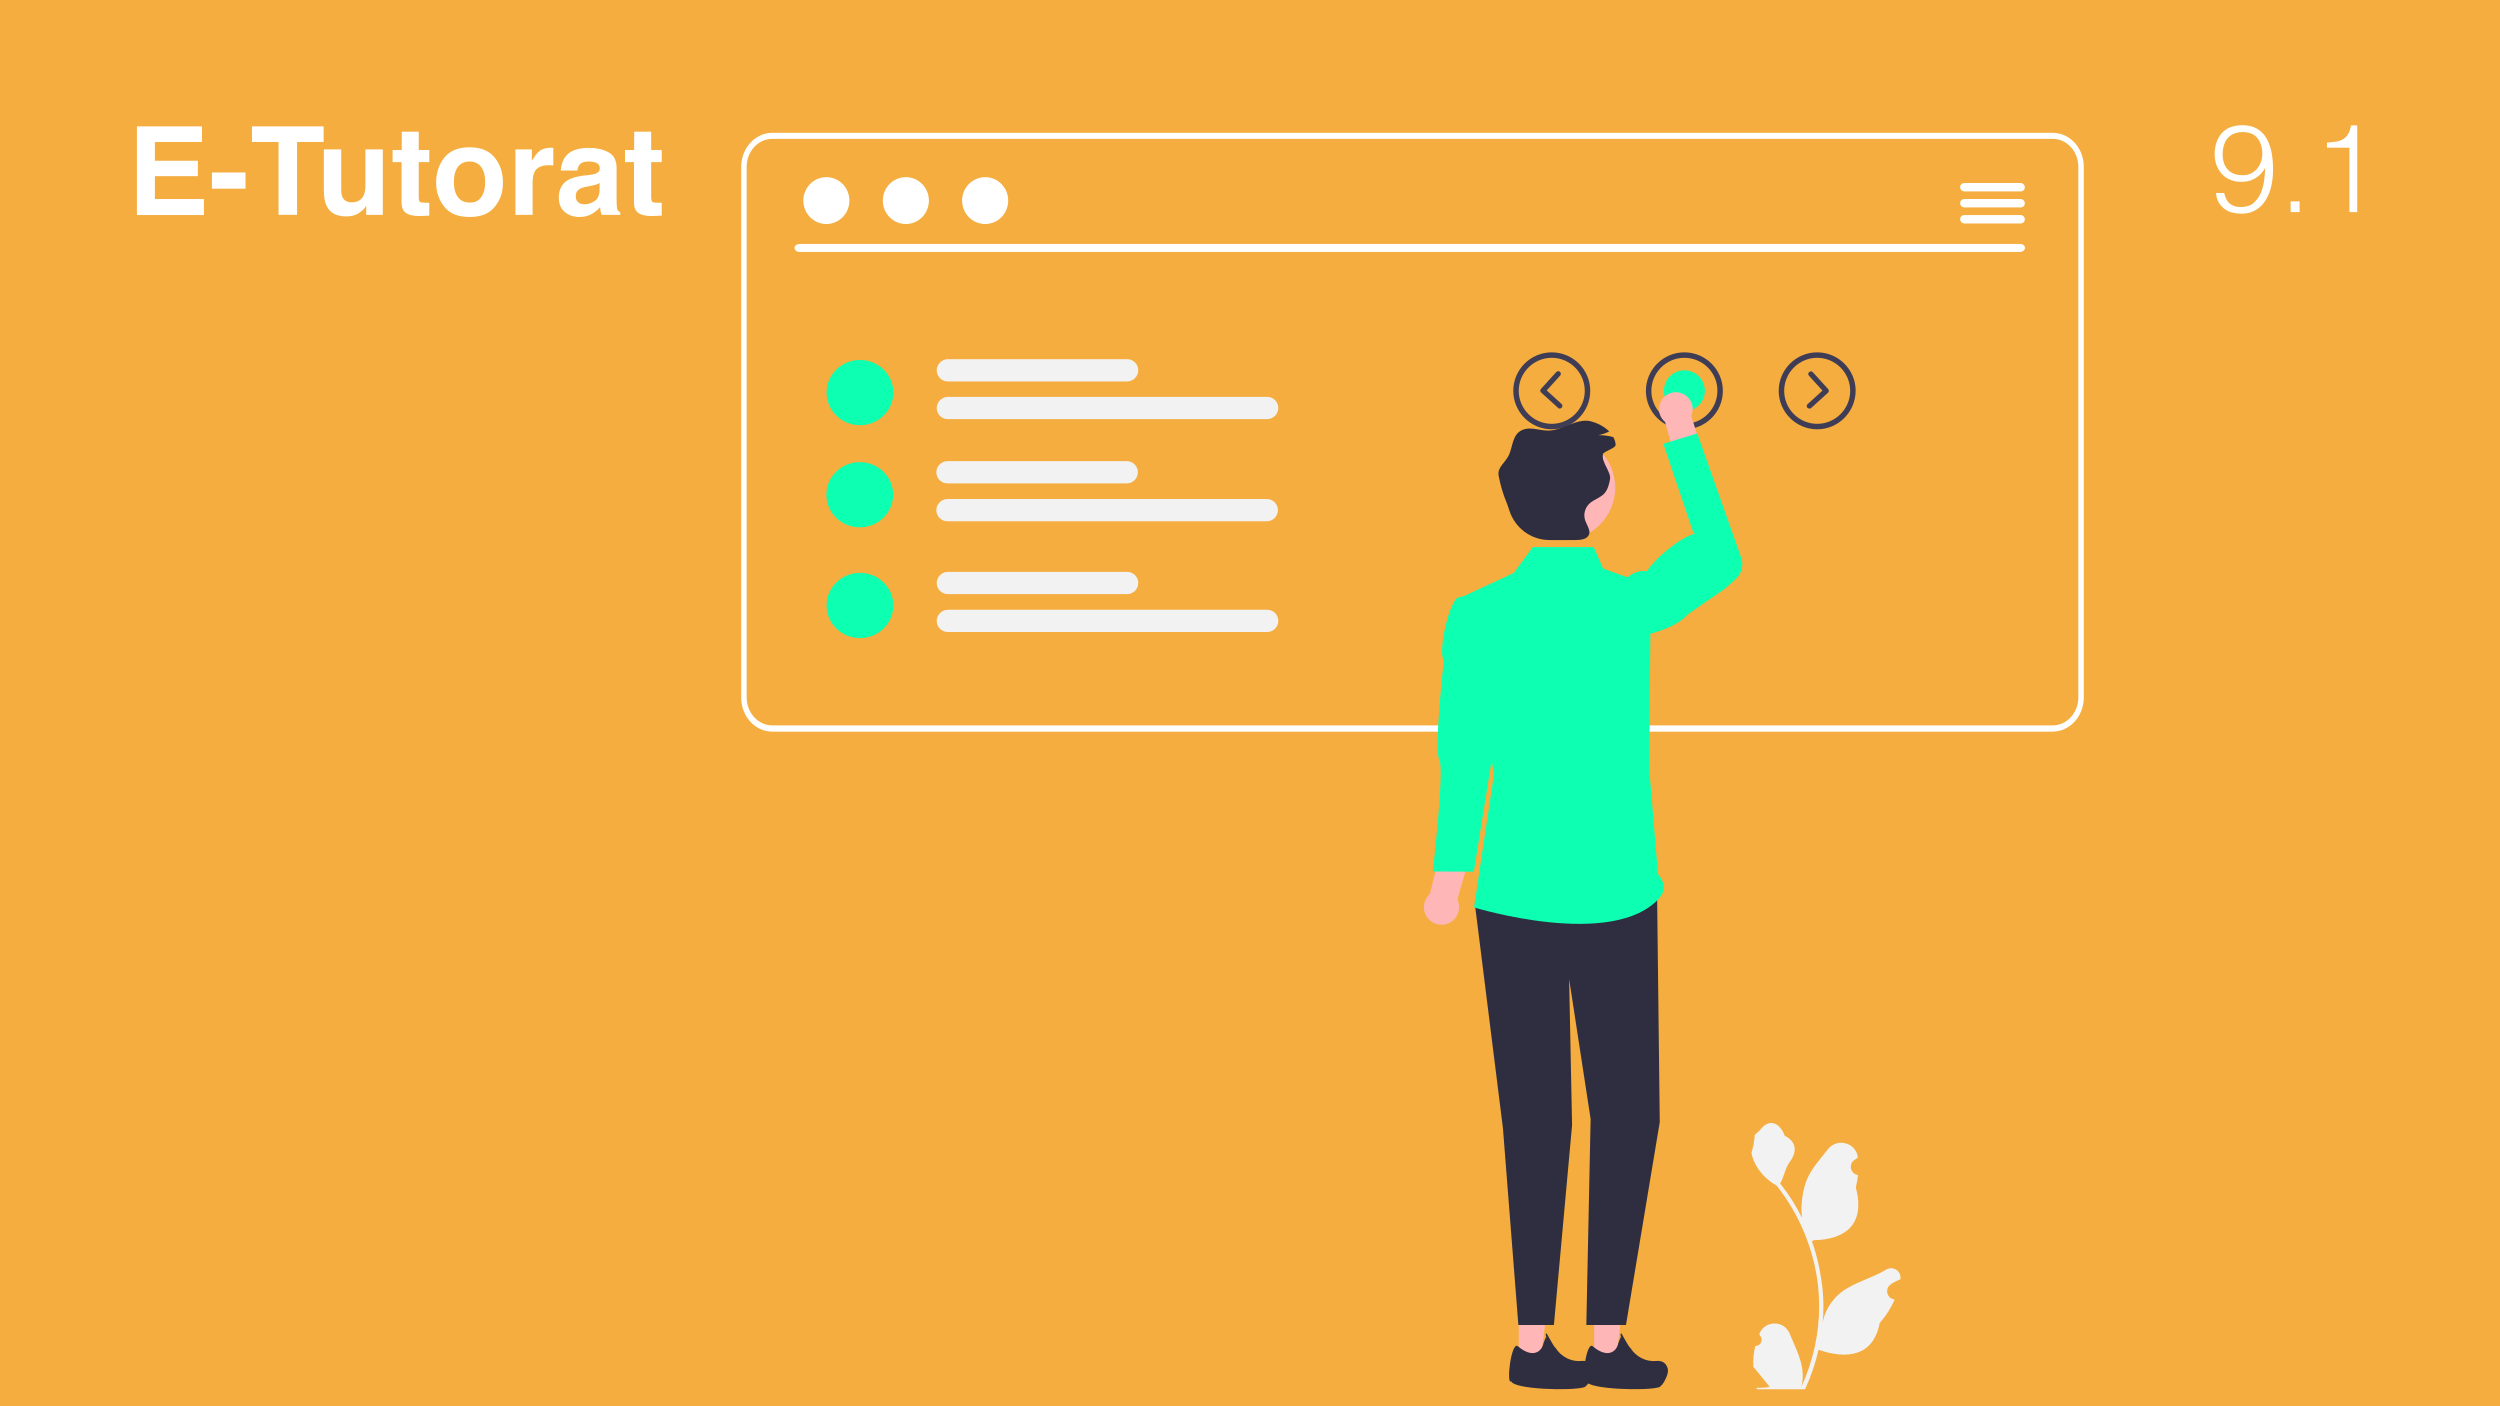 <?xml version="1.0" encoding="UTF-8"?>
<!-- Generator: Adobe Illustrator 27.4.1, SVG Export Plug-In . SVG Version: 6.00 Build 0)  -->
<svg xmlns="http://www.w3.org/2000/svg" xmlns:xlink="http://www.w3.org/1999/xlink" version="1.1" id="Calque_1" x="0px" y="0px" viewBox="0 0 1280 720" style="enable-background:new 0 0 1280 720;" xml:space="preserve">
<style type="text/css">
	.st0{fill:#F4AD3E;}
	.st1{fill:#FFFFFF;}
	.st2{fill:#F2F2F2;}
	.st3{fill:#0DFFB2;}
	.st4{fill:#3F3D56;}
	.st5{fill:#FFB6B6;}
	.st6{fill:#2F2E41;}
</style>
<rect class="st0" width="1280" height="720"></rect>
<g>
	<path class="st1" d="M103.3,72.7h-24v9.6h22v7.9h-22v11.7h25.1v8.2H70.1V64.7h33.3V72.7z"></path>
	<path class="st1" d="M108.5,88.3h17.2v8.3h-17.2V88.3z"></path>
	<path class="st1" d="M165.7,64.7v8h-13.6V110h-9.5V72.7H129v-8H165.7z"></path>
	<path class="st1" d="M174.7,76.5v20.2c0,1.9,0.2,3.3,0.7,4.3c0.8,1.7,2.4,2.6,4.7,2.6c3,0,5-1.2,6.1-3.6c0.6-1.3,0.9-3,0.9-5.2   V76.5h8.9V110h-8.5v-4.7c-0.1,0.1-0.3,0.4-0.6,0.9c-0.3,0.5-0.7,1-1.2,1.4c-1.4,1.2-2.7,2.1-4,2.5c-1.3,0.5-2.8,0.7-4.5,0.7   c-4.9,0-8.3-1.8-10-5.4c-1-2-1.4-4.9-1.4-8.7V76.5H174.7z"></path>
	<path class="st1" d="M201,83v-6.2h4.7v-9.4h8.7v9.4h5.4V83h-5.4v17.7c0,1.4,0.2,2.2,0.5,2.6c0.3,0.3,1.4,0.5,3.2,0.5   c0.3,0,0.5,0,0.8,0s0.6,0,0.9,0v6.6l-4.2,0.2c-4.1,0.1-7-0.6-8.5-2.2c-1-1-1.5-2.6-1.5-4.6V83H201z"></path>
	<path class="st1" d="M253.3,105.9c-2.8,3.5-7.1,5.2-12.9,5.2c-5.8,0-10.1-1.7-12.9-5.2c-2.8-3.5-4.2-7.7-4.2-12.6   c0-4.8,1.4-9,4.2-12.6c2.8-3.5,7.1-5.3,12.9-5.3c5.8,0,10.1,1.8,12.9,5.3c2.8,3.5,4.2,7.7,4.2,12.6   C257.6,98.2,256.2,102.4,253.3,105.9z M246.3,101c1.4-1.8,2.1-4.4,2.1-7.8s-0.7-5.9-2.1-7.8c-1.4-1.8-3.3-2.7-5.9-2.7   c-2.6,0-4.5,0.9-5.9,2.7c-1.4,1.8-2.1,4.4-2.1,7.8s0.7,5.9,2.1,7.8c1.4,1.8,3.4,2.7,5.9,2.7C243,103.8,245,102.9,246.3,101z"></path>
	<path class="st1" d="M282.5,75.7c0.1,0,0.4,0,0.8,0v9c-0.6-0.1-1-0.1-1.5-0.1s-0.8,0-1,0c-3.5,0-5.9,1.1-7.1,3.4   c-0.7,1.3-1,3.3-1,6v16h-8.8V76.5h8.4v5.8c1.4-2.2,2.5-3.8,3.5-4.6c1.6-1.4,3.8-2.1,6.4-2.1C282.2,75.7,282.4,75.7,282.5,75.7z"></path>
	<path class="st1" d="M301.7,89.6c1.6-0.2,2.8-0.5,3.5-0.8c1.3-0.5,1.9-1.4,1.9-2.5c0-1.4-0.5-2.3-1.5-2.8c-1-0.5-2.4-0.8-4.3-0.8   c-2.1,0-3.6,0.5-4.5,1.5c-0.6,0.8-1,1.8-1.2,3.1h-8.5c0.2-2.9,1-5.3,2.5-7.2c2.3-3,6.3-4.4,12-4.4c3.7,0,7,0.7,9.8,2.2   c2.9,1.5,4.3,4.2,4.3,8.2v15.4c0,1.1,0,2.4,0.1,3.9c0.1,1.1,0.2,1.9,0.5,2.3c0.3,0.4,0.7,0.7,1.3,1v1.3h-9.5   c-0.3-0.7-0.5-1.3-0.6-1.9c-0.1-0.6-0.2-1.3-0.2-2c-1.2,1.3-2.6,2.4-4.2,3.4c-1.9,1.1-4,1.6-6.4,1.6c-3.1,0-5.6-0.9-7.6-2.6   c-2-1.7-3-4.2-3-7.4c0-4.1,1.6-7.1,4.8-9c1.8-1,4.3-1.7,7.7-2.2L301.7,89.6z M307,93.7c-0.6,0.3-1.1,0.6-1.7,0.8   c-0.6,0.2-1.4,0.4-2.4,0.6l-2,0.4c-1.9,0.3-3.2,0.7-4,1.2c-1.4,0.8-2.1,2-2.1,3.7c0,1.5,0.4,2.6,1.3,3.2c0.8,0.7,1.9,1,3.1,1   c1.9,0,3.7-0.6,5.3-1.7c1.6-1.1,2.5-3.1,2.5-6.1V93.7z"></path>
	<path class="st1" d="M320,83v-6.2h4.7v-9.4h8.7v9.4h5.4V83h-5.4v17.7c0,1.4,0.2,2.2,0.5,2.6c0.3,0.3,1.4,0.5,3.2,0.5   c0.3,0,0.5,0,0.8,0s0.6,0,0.9,0v6.6l-4.2,0.2c-4.1,0.1-7-0.6-8.5-2.2c-1-1-1.5-2.6-1.5-4.6V83H320z"></path>
</g>
<g>
	<path class="st1" d="M1138.8,98.8c0.5,2.4,1.4,4.2,2.8,5.4c1.4,1.2,3.3,1.8,5.8,1.8c2.6,0,4.8-0.7,6.3-2s2.8-2.9,3.7-4.9   c0.9-2,1.4-4.1,1.8-6.4c0.3-2.3,0.5-4.4,0.6-6.5l-0.1-0.1c-1.3,2.3-3,4-5,5.2c-2,1.2-4.3,1.8-7,1.8c-2.1,0-4-0.3-5.7-1   c-1.7-0.7-3.1-1.6-4.3-2.9c-1.2-1.3-2.1-2.8-2.8-4.5c-0.7-1.8-1-3.7-1-5.9c0-2.1,0.3-4,0.9-5.8s1.5-3.3,2.6-4.7   c1.2-1.3,2.7-2.4,4.4-3.1c1.8-0.7,3.9-1.1,6.3-1.1c3,0,5.5,0.6,7.5,1.8c2,1.2,3.6,2.8,4.8,4.8c1.2,2,2,4.4,2.6,7.1   c0.5,2.7,0.8,5.6,0.8,8.8c0,3.8-0.4,7.1-1.2,9.9s-1.9,5.2-3.4,7.2c-1.4,1.9-3.2,3.4-5.1,4.3c-2,1-4.1,1.4-6.5,1.4   c-1.7,0-3.3-0.2-4.9-0.6s-2.8-1.1-4-2c-1.1-0.9-2.1-2-2.8-3.3c-0.7-1.3-1.2-2.9-1.3-4.7H1138.8z M1148.3,67.6   c-3.4,0.1-6,1.1-7.7,3.1c-1.7,2-2.6,4.8-2.6,8.3c0,3.4,0.9,6,2.7,7.9c1.8,1.9,4.3,2.8,7.6,2.8c1.6,0,3-0.3,4.2-0.9   c1.2-0.6,2.3-1.4,3.1-2.4c0.9-1,1.5-2.2,2-3.5s0.7-2.7,0.7-4.3c0-3.3-0.9-5.9-2.6-8S1151.4,67.7,1148.3,67.6z"></path>
	<path class="st1" d="M1172.8,108.6v-5.5h4.6v5.5H1172.8z"></path>
	<path class="st1" d="M1202.9,75.6h-11.5V73c1.7-0.1,3.2-0.3,4.6-0.5c1.4-0.2,2.6-0.6,3.6-1.2c1-0.6,1.9-1.4,2.6-2.6   c0.7-1.1,1.2-2.6,1.5-4.5h3.2v44.4h-4V75.6z"></path>
</g>
<path class="st2" d="M898.7,689.1c2.8,0.2,4.4-3.3,2.3-5.4l-0.2-0.8c0-0.1,0.1-0.1,0.1-0.2c2.9-6.8,12.6-6.8,15.4,0.1  c2.5,6.1,5.7,12.1,6.5,18.5c0.4,2.8,0.2,5.7-0.4,8.5c5.9-12.9,9-26.9,9-41.1c0-3.6-0.2-7.1-0.6-10.7c-0.3-2.9-0.8-5.8-1.4-8.6  c-3.2-15.4-10-30.1-19.8-42.4c-4.7-2.6-8.7-6.6-11.1-11.5c-0.9-1.8-1.5-3.6-1.8-5.6c0.5,0.1,2-8.1,1.6-8.6c0.8-1.1,2.1-1.7,2.9-2.8  c4.1-5.5,9.7-4.6,12.6,3c6.3,3.2,6.3,8.4,2.5,13.5c-2.4,3.2-2.8,7.6-4.9,11c0.2,0.3,0.5,0.6,0.7,0.8c4.1,5.2,7.6,10.8,10.5,16.7  c-0.8-6.5,0.4-14.4,2.5-19.5c2.4-5.8,6.9-10.6,10.8-15.6c4.7-6,14.5-3.4,15.3,4.2c0,0.1,0,0.1,0,0.2c-0.6,0.3-1.2,0.7-1.7,1.1  c-3.2,2.1-2.1,7.1,1.7,7.7l0.1,0c-0.2,2.1-0.6,4.2-1.1,6.3c5.1,19.6-5.9,26.7-21.5,27.1c-0.3,0.2-0.7,0.4-1,0.5  c1.6,4.5,2.8,9,3.8,13.7c0.8,4.1,1.4,8.2,1.8,12.4c0.4,5.2,0.4,10.5-0.1,15.7l0-0.2c1.1-5.8,4.3-11.1,8.8-14.9  c6.8-5.6,16.3-7.6,23.6-12.1c3.5-2.2,8,0.6,7.4,4.7l0,0.2c-1.1,0.4-2.1,1-3.2,1.5c-0.6,0.3-1.2,0.7-1.7,1.1  c-3.2,2.1-2.1,7.1,1.7,7.7l0.1,0c0.1,0,0.1,0,0.2,0c-1.9,4.4-4.5,8.5-7.7,12.1c-3.2,17.1-16.8,18.7-31.3,13.7h0  c-1.6,6.9-3.9,13.7-6.9,20.2h-24.7c-0.1-0.3-0.2-0.6-0.2-0.8c2.3,0.1,4.6,0,6.8-0.4c-1.8-2.2-3.7-4.5-5.5-6.8c0,0-0.1-0.1-0.1-0.1  c-0.9-1.1-1.9-2.3-2.8-3.4l0,0C897.5,696.1,897.9,692.5,898.7,689.1L898.7,689.1L898.7,689.1z"></path>
<g>
	<ellipse class="st3" cx="440.3" cy="201" rx="17.1" ry="16.7"></ellipse>
	<path class="st2" d="M577.1,195.3h-91.8c-3.2,0-5.7-2.6-5.7-5.7s2.6-5.7,5.7-5.7h91.8c3.2,0,5.7,2.6,5.7,5.7   S580.2,195.3,577.1,195.3L577.1,195.3z"></path>
	<path class="st2" d="M648.7,214.6H485.3c-3.2,0-5.7-2.6-5.7-5.7s2.6-5.7,5.7-5.7h163.5c3.2,0,5.7,2.6,5.7,5.7   S651.9,214.6,648.7,214.6L648.7,214.6z"></path>
</g>
<g>
	<ellipse class="st3" cx="440.2" cy="253.3" rx="17.1" ry="16.7"></ellipse>
	<path class="st2" d="M576.9,247.5h-91.8c-3.2,0-5.7-2.6-5.7-5.7s2.6-5.7,5.7-5.7h91.8c3.2,0,5.7,2.6,5.7,5.7   S580.1,247.5,576.9,247.5L576.9,247.5z"></path>
	<path class="st2" d="M648.6,266.9H485.1c-3.2,0-5.7-2.6-5.7-5.7s2.6-5.7,5.7-5.7h163.5c3.2,0,5.7,2.6,5.7,5.7   S651.8,266.9,648.6,266.9L648.6,266.9z"></path>
</g>
<g>
	<ellipse class="st3" cx="440.3" cy="310" rx="17.1" ry="16.7"></ellipse>
	<path class="st2" d="M577.1,304.2h-91.8c-3.2,0-5.7-2.6-5.7-5.7s2.6-5.7,5.7-5.7h91.8c3.2,0,5.7,2.6,5.7,5.7   S580.2,304.2,577.1,304.2L577.1,304.2z"></path>
	<path class="st2" d="M648.7,323.6H485.3c-3.2,0-5.7-2.6-5.7-5.7s2.6-5.7,5.7-5.7h163.5c3.2,0,5.7,2.6,5.7,5.7   S651.9,323.6,648.7,323.6L648.7,323.6z"></path>
</g>
<path class="st4" d="M794.5,219.8c-10.8,0-19.7-8.8-19.7-19.7c0-10.8,8.8-19.7,19.7-19.7c10.8,0,19.7,8.8,19.7,19.7  C814.2,211,805.3,219.8,794.5,219.8z M794.5,183.2c-9.3,0-16.9,7.6-16.9,16.9c0,9.3,7.6,16.9,16.9,16.9c9.3,0,16.9-7.6,16.9-16.9  C811.4,190.8,803.8,183.2,794.5,183.2z"></path>
<path class="st4" d="M862.4,219.8c-10.8,0-19.7-8.8-19.7-19.7c0-10.8,8.8-19.7,19.7-19.7c10.8,0,19.7,8.8,19.7,19.7  C882.1,211,873.3,219.8,862.4,219.8z M862.4,183.2c-9.3,0-16.9,7.6-16.9,16.9c0,9.3,7.6,16.9,16.9,16.9s16.9-7.6,16.9-16.9  C879.4,190.8,871.8,183.2,862.4,183.2z"></path>
<circle class="st3" cx="862.4" cy="200.1" r="10.5"></circle>
<path class="st4" d="M930.4,219.8c-10.8,0-19.7-8.8-19.7-19.7c0-10.8,8.8-19.7,19.7-19.7c10.8,0,19.7,8.8,19.7,19.7  C950,211,941.2,219.8,930.4,219.8z M930.4,183.2c-9.3,0-16.9,7.6-16.9,16.9c0,9.3,7.6,16.9,16.9,16.9c9.3,0,16.9-7.6,16.9-16.9  C947.3,190.8,939.7,183.2,930.4,183.2z"></path>
<path class="st1" d="M1050.9,374.6H395.4c-8.8,0-15.9-7.8-15.9-17.4V85.4c0-9.6,7.2-17.4,15.9-17.4h655.6c8.8,0,15.9,7.8,15.9,17.4  v271.7C1066.9,366.8,1059.7,374.6,1050.9,374.6z M395.4,71.1c-7.2,0-13.1,6.4-13.1,14.3v271.7c0,7.9,5.9,14.3,13.1,14.3h655.6  c7.2,0,13.1-6.4,13.1-14.3V85.4c0-7.9-5.9-14.3-13.1-14.3H395.4z"></path>
<g>
	<polygon class="st5" points="816.2,700.6 826.9,700.6 831.9,659.5 816.2,659.5  "></polygon>
	<polygon class="st5" points="777.6,700.6 788.3,700.6 793.4,659.5 777.6,659.5  "></polygon>
	<polygon class="st6" points="755.1,462.6 769.5,577.6 777.4,678.4 795.6,678.4 804.9,576.1 803.4,501.3 814.4,572.9 812.2,678.4    832.5,678.4 849.8,574.5 848.4,455.5  "></polygon>
	<path class="st3" d="M816,280.1h-31.2l-9.7,13.2L749.9,305l15,91.5l-10.2,68.1c0,0,71.6,22,95.2-5.1c2.6-3.4,2.9-7.3-1-11.9   l-4.5-54l0.8-93.7l-24.4-8.8L816,280.1L816,280.1z"></path>
	<g>
		<path class="st5" d="M732.1,457.7l6.5-26.3l15.5,1.6l-7.9,27.5c0.4,0.8,0.6,1.6,0.8,2.6c0.7,4.9-2.7,9.6-7.6,10.3    c-4.9,0.7-9.6-2.7-10.3-7.6C728.7,462.7,729.9,459.7,732.1,457.7L732.1,457.7z"></path>
		<path class="st3" d="M758.2,302.9l-11.5,3c-4,0.3-10.8,26.7-7.5,32.4c0,0-5.1,46.3-2.3,50.7c2.8,4.4-3.3,57.2-3.3,57.2l21,0.1    l16.3-101.6l-14.6-30.3C756.1,309.3,763.3,302.4,758.2,302.9L758.2,302.9z"></path>
	</g>
	<g>
		<path class="st5" d="M852.5,216l6.9,24.8l14.7-2l-8.2-25.9c0.3-0.8,0.6-1.6,0.7-2.4c0.6-4.7-2.8-9-7.5-9.6c-4.7-0.6-9,2.8-9.6,7.5    C849.1,211.3,850.3,214.2,852.5,216z"></path>
		<path class="st3" d="M821.8,317.7L821.8,317.7c1.6,5.9,7.4,9.7,13.4,8.8c9.5-1.5,22.8-4.9,28.9-11.9l18.8-13l5.7-5    c3.1-2.8,4.3-7.2,2.9-11.1l-22.5-63.6l-17.4,5.3l15.4,45.6l0.9,0.4c-8.1,2-21,13.3-24.6,19.2c-7.8-0.9-12.9,4.9-17.1,12.8    C822.3,308.1,820.6,313,821.8,317.7L821.8,317.7z"></path>
	</g>
	<circle class="st5" cx="800.2" cy="249.7" r="26.8"></circle>
	<path class="st6" d="M820.7,232.9c-0.8,3.9,4.4,8.8,3.6,12.7c-0.5,2.6-1.2,5.4-3.2,7.4c-1.9,1.8-4.6,2.7-6.7,4.3   c-2.8,2.2-3.9,5.9-2.8,9.1c0.7,2.1,2.3,4.3,2.2,6.3c0,0.5-0.2,1-0.5,1.5c-1.2,2.1-4.4,2.3-7,2.3h-13c-9.5,0-17.8-6.3-20.6-15.4   c-0.4-1.4-0.9-2.6-1.3-3.7c-1.9-4.5-3.2-9.1-4.1-13.8c-0.8-4.4,3.4-6.6,5.3-10.7c2-4.6,1.8-10.5,6.7-12.7c4.9-2.2,10,1,15.4,0.1   l0.2,0c6.4-1.1,13.3-6.2,19.5-4.6c3.6,0.9,7,2.7,9.5,5.2c-1.7,0.9-3.6,1.5-5.5,1.9c2.6,0,5.1,0.3,7.6,1c0.7,1.2,1.1,2.5,1.2,3.8   c0.2,2-5.6,3.1-6.6,5C820.7,232.7,820.7,232.8,820.7,232.9z"></path>
</g>
<path class="st4" d="M926.4,209.2c-0.4,0-0.7-0.2-1-0.4c-0.5-0.6-0.5-1.4,0.1-1.9l7.6-6.9l-6.9-7.6c-0.5-0.6-0.5-1.4,0.1-1.9  s1.4-0.5,1.9,0.1l7.8,8.6c0.5,0.6,0.5,1.4-0.1,1.9l-8.6,7.8C927.1,209.1,926.8,209.2,926.4,209.2z"></path>
<path class="st4" d="M798.6,209.2c-0.3,0-0.7-0.1-0.9-0.4l-8.6-7.8c-0.6-0.5-0.6-1.4-0.1-1.9l7.8-8.6c0.5-0.6,1.4-0.6,1.9-0.1  c0.6,0.5,0.6,1.4,0.1,1.9l-6.9,7.6l7.6,6.9c0.6,0.5,0.6,1.4,0.1,1.9C799.3,209,799,209.2,798.6,209.2z"></path>
<path class="st6" d="M854,702.1L854,702.1c-0.1,2.2-2.6,7.6-4.7,8.2c-6.3,1.9-36.1,1.1-37.2-3.1c-2.8,2.6-0.1-20.9,3.4-17.9  c7.1,6.1,12.1,3.3,13.1-1.7l1.2-3l0.2,0.3c0.7,1.1-1.1-2.1,0.2-2.2c0.1,0,3.5,6.7,4.5,7.4l0.1,0.1c2.9,4.6,8.1,7.2,13.5,6.6l0,0  c1.7-0.2,3.4,0.4,4.5,1.7C853.6,699.6,854.1,700.8,854,702.1L854,702.1z"></path>
<path class="st6" d="M815.7,702.1L815.7,702.1c-0.1,2.2-2.6,7.6-4.7,8.2c-6.3,1.9-36.1,1.1-37.2-3.1c-2.8,2.6-0.1-20.9,3.4-17.9  c7.1,6.1,12.1,3.3,13.1-1.7l1.2-3l0.2,0.3c0.7,1.1-1.1-2.1,0.2-2.2c0.1,0,3.5,6.7,4.5,7.4l0.1,0.1c2.9,4.6,8.1,7.2,13.5,6.6l0,0  c1.7-0.2,3.4,0.4,4.5,1.7C815.3,699.6,815.8,700.8,815.7,702.1L815.7,702.1z"></path>
<path class="st1" d="M1034.3,129H409.2c-1.3,0-2.4-0.9-2.4-2.1c0-1.1,1.1-1.9,2.4-2h625.2c1.3,0,2.4,0.9,2.4,2.1  C1036.7,128.1,1035.6,129,1034.3,129z"></path>
<ellipse class="st1" cx="423.1" cy="102.7" rx="11.8" ry="12"></ellipse>
<ellipse class="st1" cx="463.8" cy="102.7" rx="11.8" ry="12"></ellipse>
<ellipse class="st1" cx="504.4" cy="102.7" rx="11.8" ry="12"></ellipse>
<path class="st1" d="M1034.6,93.7h-28.9c-1.2,0-2.2,1-2.1,2.2c0,1.2,1,2.1,2.1,2.1h28.9c1.2,0,2.2-1,2.1-2.2  C1036.7,94.7,1035.7,93.7,1034.6,93.7z"></path>
<path class="st1" d="M1034.6,101.9h-28.9c-1.2,0-2.2,1-2.1,2.2c0,1.2,1,2.1,2.1,2.1h28.9c1.2,0,2.2-1,2.1-2.2  C1036.7,102.9,1035.7,101.9,1034.6,101.9z"></path>
<path class="st1" d="M1034.6,110.1h-28.9c-1.2,0-2.2,1-2.1,2.2c0,1.2,1,2.1,2.1,2.1h28.9c1.2,0,2.2-1,2.1-2.2  C1036.7,111.1,1035.7,110.1,1034.6,110.1z"></path>
</svg>

